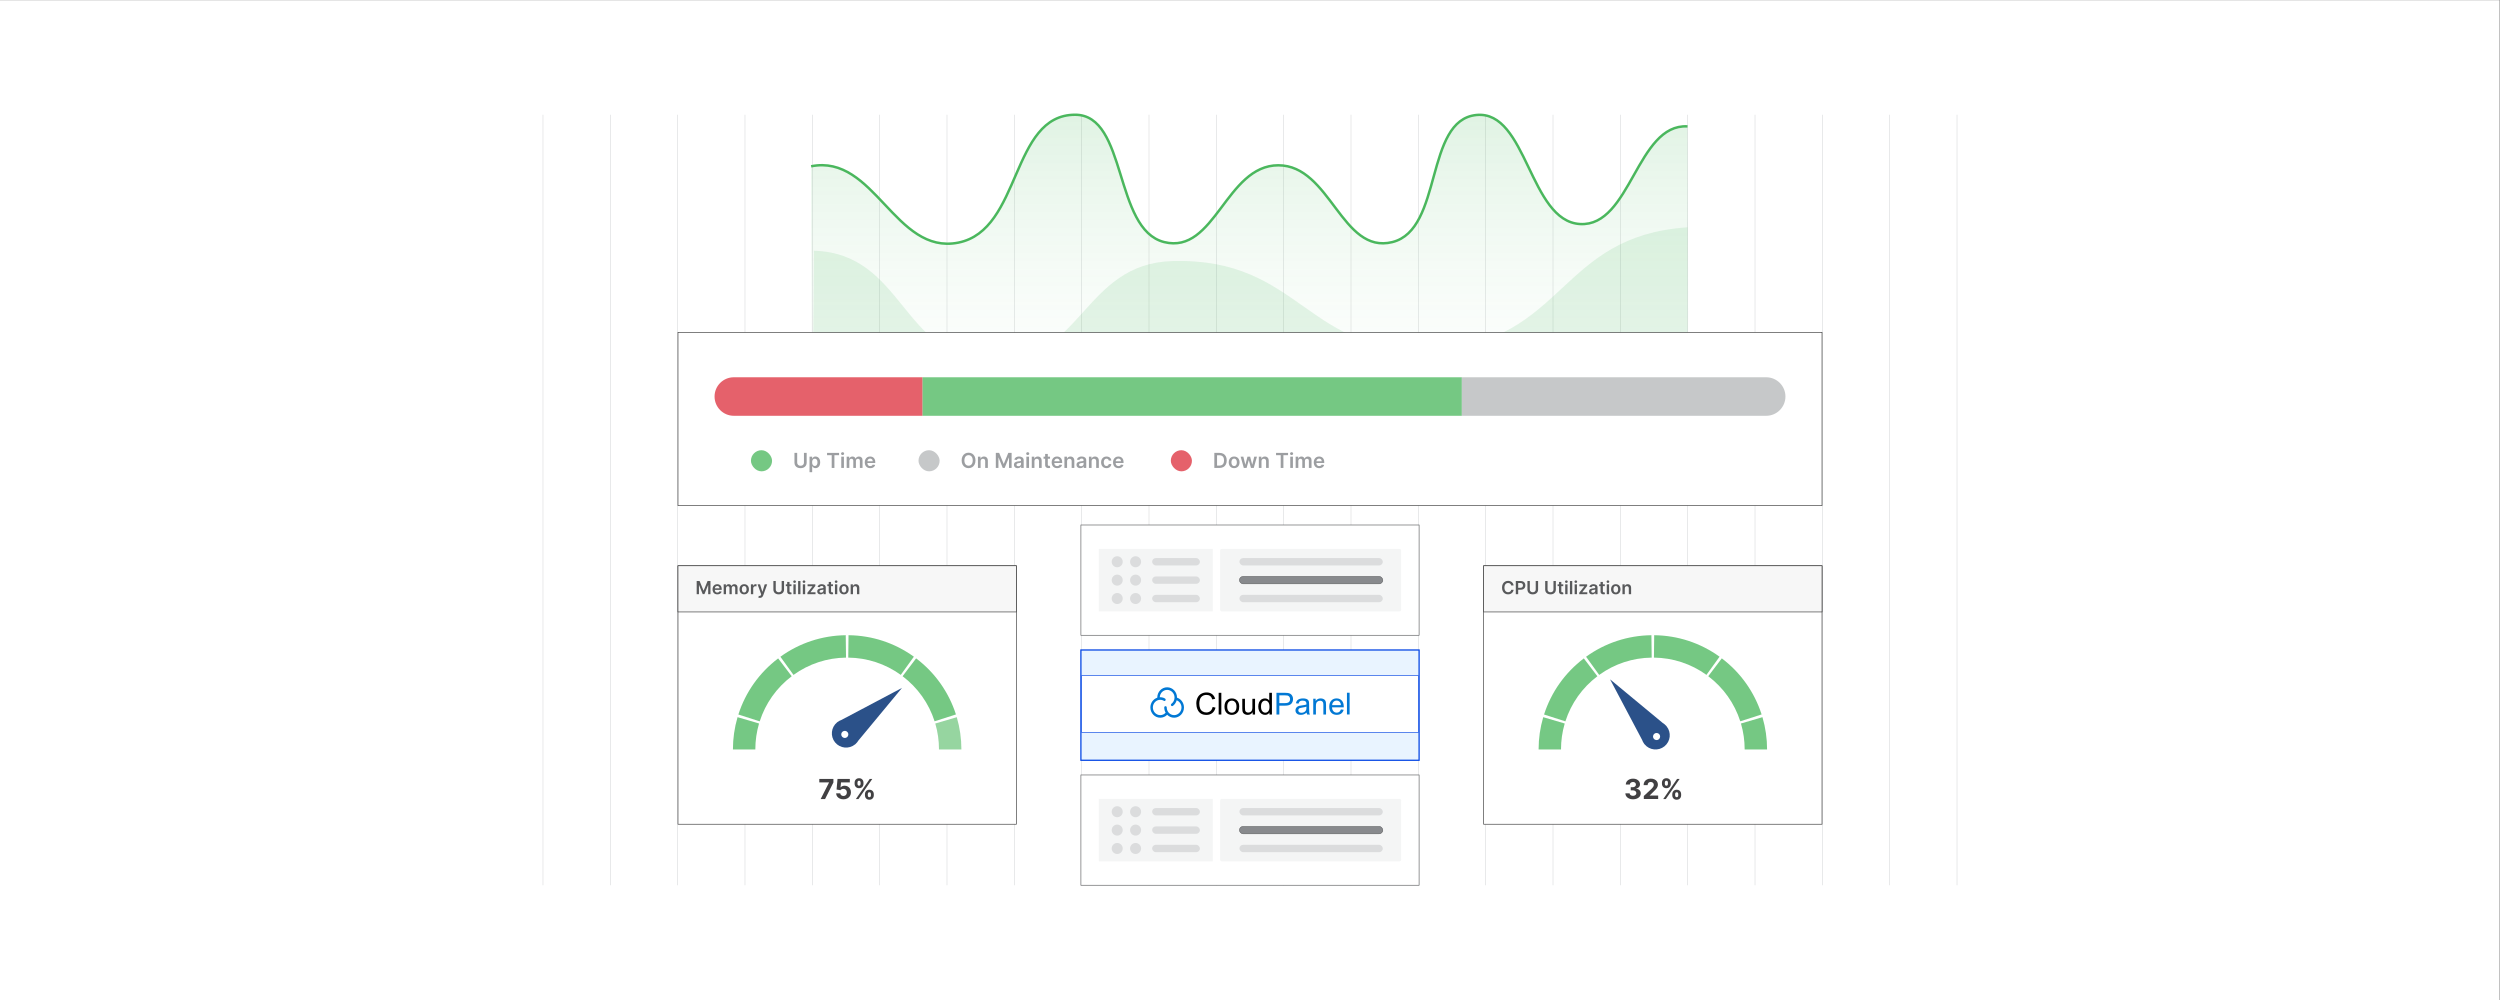 <?xml version="1.0" encoding="UTF-8"?><svg id="Layer_1" xmlns="http://www.w3.org/2000/svg" xmlns:xlink="http://www.w3.org/1999/xlink" viewBox="0 0 1000 400"><rect x="0" y="0" width="1000" height="400" fill="#808080" stroke="none"/><defs><clipPath id="clippath"><rect x="-.192" y=".084" width="1000" height="400" fill="none" stroke-width="0"/></clipPath><linearGradient id="linear-gradient" x1="500" y1="188.037" x2="500" y2="45.902" gradientUnits="userSpaceOnUse"><stop offset="0" stop-color="#fff" stop-opacity="0"/><stop offset="1" stop-color="#4ab75d"/></linearGradient></defs><g clip-path="url(#clippath)"><rect width="1000" height="400" fill="#fff" stroke-width="0"/><line x1="217.191" y1="45.902" x2="217.191" y2="354.098" fill="none" stroke="#dbdcdd" stroke-miterlimit="10" stroke-width=".25"/><line x1="244.126" y1="45.902" x2="244.126" y2="354.098" fill="none" stroke="#dbdcdd" stroke-miterlimit="10" stroke-width=".25"/><line x1="271.06" y1="45.902" x2="271.06" y2="354.098" fill="none" stroke="#dbdcdd" stroke-miterlimit="10" stroke-width=".25"/><line x1="297.994" y1="45.902" x2="297.994" y2="354.098" fill="none" stroke="#dbdcdd" stroke-miterlimit="10" stroke-width=".25"/><line x1="324.928" y1="45.902" x2="324.928" y2="354.098" fill="none" stroke="#dbdcdd" stroke-miterlimit="10" stroke-width=".25"/><line x1="351.862" y1="45.902" x2="351.862" y2="354.098" fill="none" stroke="#dbdcdd" stroke-miterlimit="10" stroke-width=".25"/><line x1="378.796" y1="45.902" x2="378.796" y2="354.098" fill="none" stroke="#dbdcdd" stroke-miterlimit="10" stroke-width=".25"/><line x1="405.731" y1="45.902" x2="405.731" y2="354.098" fill="none" stroke="#dbdcdd" stroke-miterlimit="10" stroke-width=".25"/><line x1="432.665" y1="45.902" x2="432.665" y2="354.098" fill="none" stroke="#dbdcdd" stroke-miterlimit="10" stroke-width=".25"/><line x1="459.599" y1="45.902" x2="459.599" y2="354.098" fill="none" stroke="#dbdcdd" stroke-miterlimit="10" stroke-width=".25"/><line x1="486.533" y1="45.902" x2="486.533" y2="354.098" fill="none" stroke="#dbdcdd" stroke-miterlimit="10" stroke-width=".25"/><line x1="513.467" y1="45.902" x2="513.467" y2="354.098" fill="none" stroke="#dbdcdd" stroke-miterlimit="10" stroke-width=".25"/><line x1="540.401" y1="45.902" x2="540.401" y2="354.098" fill="none" stroke="#dbdcdd" stroke-miterlimit="10" stroke-width=".25"/><line x1="567.335" y1="45.902" x2="567.335" y2="354.098" fill="none" stroke="#dbdcdd" stroke-miterlimit="10" stroke-width=".25"/><line x1="594.269" y1="45.902" x2="594.269" y2="354.098" fill="none" stroke="#dbdcdd" stroke-miterlimit="10" stroke-width=".25"/><line x1="621.204" y1="45.902" x2="621.204" y2="354.098" fill="none" stroke="#dbdcdd" stroke-miterlimit="10" stroke-width=".25"/><line x1="648.138" y1="45.902" x2="648.138" y2="354.098" fill="none" stroke="#dbdcdd" stroke-miterlimit="10" stroke-width=".25"/><line x1="675.072" y1="45.902" x2="675.072" y2="354.098" fill="none" stroke="#dbdcdd" stroke-miterlimit="10" stroke-width=".25"/><line x1="702.006" y1="45.902" x2="702.006" y2="354.098" fill="none" stroke="#dbdcdd" stroke-miterlimit="10" stroke-width=".25"/><line x1="728.94" y1="45.902" x2="728.94" y2="354.098" fill="none" stroke="#dbdcdd" stroke-miterlimit="10" stroke-width=".25"/><line x1="755.874" y1="45.902" x2="755.874" y2="354.098" fill="none" stroke="#dbdcdd" stroke-miterlimit="10" stroke-width=".25"/><line x1="782.808" y1="45.902" x2="782.808" y2="354.098" fill="none" stroke="#dbdcdd" stroke-miterlimit="10" stroke-width=".25"/><path d="M675.002,50.557c-20.314-1.155-22.667,40.218-42.981,39.062-20.314-1.155-21.177-45.566-41.43-43.623-20.837,2-13.331,45.787-33.645,50.842-20.314,5.055-24.698-30.717-45.631-30.717s-25.317,35.772-45.631,30.717c-20.314-5.055-14.691-50.936-35.624-50.936-25.89,0-21.347,46.096-46.739,51.151-25.392,5.055-33.483-35.588-58.875-30.533v121.517h351.106l-.551-137.48Z" fill="url(#linear-gradient)" opacity=".17" stroke-width="0"/><path d="M324.447,66.519c25.392-5.055,33.483,35.588,58.875,30.533,25.392-5.055,20.849-51.151,46.739-51.151,20.933,0,15.31,45.882,35.624,50.936,20.314,5.055,24.698-30.717,45.631-30.717s25.317,35.772,45.631,30.717c20.314-5.055,12.807-48.842,33.645-50.842,20.253-1.944,21.117,42.467,41.43,43.623,20.314,1.155,22.667-40.218,42.981-39.062" fill="none" stroke="#4ab75d" stroke-miterlimit="10"/><path d="M325.557,100.299c36.18,1.029,34.981,43.187,71.161,44.216s36.213-39.133,72.395-40.102c51.777-1.386,53.626,38.742,105.312,35.362,51.685-3.381,48.933-45.466,100.618-48.847v89.397h-350.085l.6-80.026Z" fill="#4ab75d" opacity=".14" stroke-width="0"/><rect x="271.192" y="226.309" width="135.347" height="103.382" fill="#fff" stroke="#333" stroke-miterlimit="10" stroke-width=".25"/><g opacity=".76"><path d="M302.135,299.774h-8.964c0-4.389.622-8.729,1.848-12.901l8.6,2.527c-.985,3.351-1.484,6.841-1.484,10.374Z" fill="#4ab75d" stroke-width="0"/></g><path d="M373.841,288.521c-2.316-7.202-6.744-13.439-12.808-18.036l5.415-7.143c7.537,5.715,13.045,13.472,15.926,22.435l-8.533,2.744Z" fill="#4ab75d" opacity=".76" stroke-width="0"/><path d="M303.883,288.542l-8.535-2.739c2.876-8.965,8.379-16.727,15.914-22.446l5.419,7.14c-6.061,4.601-10.486,10.84-12.798,18.044Z" fill="#4ab75d" opacity=".76" stroke-width="0"/><path d="M317.403,269.964l-5.244-7.27c7.647-5.516,16.683-8.493,26.134-8.609l.111,8.963c-7.596.093-14.858,2.485-21,6.916Z" fill="#4ab75d" opacity=".76" stroke-width="0"/><path d="M360.309,269.95c-6.145-4.428-13.409-6.815-21.005-6.904l.105-8.963c9.451.11,18.489,3.082,26.14,8.594l-5.24,7.273Z" fill="#4ab75d" opacity=".76" stroke-width="0"/><g opacity=".76"><path d="M384.559,299.774h-8.964c0-3.532-.499-7.022-1.484-10.374l8.6-2.527c1.226,4.173,1.848,8.514,1.848,12.901Z" fill="#4ab75d" opacity=".76" stroke-width="0"/></g><path d="M334.928,288.873c-.03.022-.059.042-.088.066-2.436,1.982-2.804,5.563-.822,8.001,1.982,2.436,5.563,2.804,8.0.823.029-.024.055-.047.084-.071l.014.017.087-.105c.451-.398.825-.855,1.118-1.35l17.48-21.1-24.218,12.817c-.544.186-1.067.461-1.55.82l-.12.064.015.019ZM339.025,292.867c.497.611.404,1.508-.206,2.005s-1.508.405-2.005-.206-.405-1.508.206-2.005,1.508-.404,2.005.206Z" fill="#2b5189" stroke-width="0"/><path d="M328.269,319.617l3.339-6.607v-.056h-3.89v-1.392h5.652v1.412l-3.343,6.643h-1.758Z" fill="#414042" stroke-width="0"/><path d="M337.37,319.727c-.556,0-1.051-.102-1.484-.307-.434-.205-.778-.486-1.033-.846s-.387-.771-.397-1.235h1.652c.018.312.149.565.393.759.244.194.534.291.869.291.268,0,.504-.06.71-.179.206-.119.367-.285.484-.499s.175-.46.175-.737c0-.283-.06-.533-.179-.748-.12-.215-.284-.383-.494-.503-.21-.121-.45-.183-.72-.185-.236,0-.465.049-.686.146-.222.097-.394.229-.517.397l-1.514-.272.381-4.247h4.924v1.392h-3.52l-.208,2.019h.047c.142-.199.355-.365.641-.496.286-.131.606-.196.96-.196.485,0,.917.113,1.298.342s.681.541.901.939c.22.397.329.854.326,1.37.003.543-.123,1.024-.376,1.445s-.606.752-1.058.991c-.452.24-.977.36-1.575.36Z" fill="#414042" stroke-width="0"/><path d="M341.842,313.497v-.425c0-.325.069-.623.208-.894.139-.272.34-.488.604-.651.264-.162.583-.243.958-.243.388,0,.713.081.975.243.262.163.461.38.598.651.136.272.205.569.205.894v.425c0,.325-.069.623-.206.893-.138.271-.338.486-.602.647-.263.161-.586.242-.969.242s-.706-.082-.97-.246-.463-.38-.598-.649c-.135-.269-.203-.565-.203-.887ZM342.361,319.617l5.538-8.055h1.03l-5.538,8.055h-1.031ZM342.994,313.072v.425c0,.191.045.368.136.531.09.162.251.244.482.244.241,0,.406-.082.494-.244.087-.163.131-.34.131-.531v-.425c0-.191-.042-.369-.126-.534-.084-.166-.251-.248-.499-.248-.233,0-.395.084-.484.252-.089.167-.134.345-.134.53ZM345.976,318.106v-.425c0-.322.069-.619.206-.891s.338-.488.602-.652.585-.246.966-.246c.385,0,.71.081.973.244.264.162.463.379.598.65.135.272.202.57.202.894v.425c0,.323-.068.62-.204.892-.137.272-.337.488-.602.652s-.587.246-.967.246c-.386,0-.71-.082-.972-.246s-.461-.381-.598-.652c-.137-.272-.205-.568-.205-.892ZM347.12,317.681v.425c0,.186.045.362.136.527.09.165.255.248.494.248.238,0,.401-.081.489-.244.088-.162.132-.34.132-.531v-.425c0-.19-.042-.369-.126-.534-.084-.165-.249-.248-.496-.248-.236,0-.4.083-.492.248s-.138.344-.138.534Z" fill="#414042" stroke-width="0"/><rect x="271.192" y="226.309" width="135.347" height="18.469" fill="#f7f7f7" stroke="#333" stroke-miterlimit="10" stroke-width=".25"/><path d="M278.673,232.413h1.166l1.561,3.811h.062l1.561-3.811h1.166v5.259h-.914v-3.613h-.049l-1.454,3.598h-.683l-1.454-3.606h-.048v3.621h-.915v-5.259Z" fill="#58595b" stroke-width="0"/><path d="M286.932,237.749c-.396,0-.736-.083-1.023-.248-.287-.165-.507-.399-.662-.703-.154-.305-.231-.662-.231-1.075,0-.405.078-.762.232-1.069s.372-.547.651-.719c.279-.172.607-.259.983-.259.243,0,.473.039.69.117.217.078.409.198.576.361.167.162.298.369.394.62.096.25.144.549.144.894v.285h-3.233v-.627h2.342c-.002-.178-.04-.337-.115-.477-.076-.139-.18-.249-.315-.329-.134-.081-.29-.121-.468-.121-.19,0-.357.046-.501.138-.144.091-.255.211-.335.359-.08.147-.12.31-.122.486v.547c0,.23.042.426.126.59.084.163.201.288.352.375.151.086.327.129.529.129.135,0,.257-.019.367-.058.109-.038.205-.096.285-.171.081-.075.142-.168.183-.279l.868.098c-.055.23-.159.429-.312.6-.153.17-.349.302-.586.396-.238.093-.51.14-.817.14Z" fill="#58595b" stroke-width="0"/><path d="M289.471,237.672v-3.944h.889v.67h.046c.083-.226.219-.402.409-.53.19-.127.416-.191.68-.191.267,0,.493.065.677.194s.314.305.389.527h.041c.087-.219.235-.394.443-.524s.455-.197.741-.197c.363,0,.659.115.889.345s.344.564.344,1.004v2.647h-.932v-2.504c0-.244-.065-.424-.195-.538-.13-.113-.29-.171-.477-.171-.225,0-.399.07-.525.21-.126.14-.189.32-.189.543v2.46h-.912v-2.542c0-.204-.061-.366-.184-.488-.123-.121-.282-.183-.479-.183-.133,0-.255.034-.365.102-.109.068-.197.163-.262.285-.065.123-.098.265-.098.428v2.398h-.93Z" fill="#58595b" stroke-width="0"/><path d="M297.683,237.749c-.385,0-.719-.085-1.002-.254-.283-.17-.501-.407-.656-.712s-.232-.66-.232-1.068c0-.407.078-.764.232-1.07s.373-.545.656-.714c.282-.17.616-.255,1.002-.255s.719.085,1.002.255c.282.169.501.407.656.714.155.307.232.663.232,1.07,0,.408-.077.764-.232,1.068-.155.305-.373.542-.656.712-.283.169-.616.254-1.002.254ZM297.688,237.004c.209,0,.384-.058.524-.173.141-.115.245-.272.315-.466.069-.195.104-.413.104-.652,0-.242-.035-.46-.104-.656s-.174-.352-.315-.469c-.14-.116-.315-.175-.524-.175-.214,0-.392.059-.533.175s-.247.273-.316.469-.104.414-.104.656c0,.239.035.457.104.652.069.194.175.351.316.466s.319.173.533.173Z" fill="#58595b" stroke-width="0"/><path d="M300.359,237.672v-3.944h.901v.657h.041c.072-.228.196-.403.371-.527.176-.124.377-.186.602-.186.052,0,.109.002.173.007.065.004.118.011.161.019v.856c-.04-.014-.102-.026-.186-.037-.085-.011-.167-.017-.245-.017-.17,0-.322.036-.456.109-.134.072-.24.173-.317.302-.077.128-.116.276-.116.444v2.318h-.93Z" fill="#58595b" stroke-width="0"/><path d="M303.928,239.151c-.127,0-.243-.01-.35-.03-.107-.019-.192-.042-.256-.067l.216-.725c.135.039.256.059.362.057.106-.002.2-.034.281-.099.082-.065.15-.171.207-.32l.08-.213-1.43-4.026h.986l.909,2.978h.041l.912-2.978h.989l-1.58,4.422c-.073.209-.171.389-.292.538s-.27.265-.446.344c-.175.08-.385.12-.628.12Z" fill="#58595b" stroke-width="0"/><path d="M312.667,232.413h.953v3.436c0,.377-.089.708-.266.994-.177.285-.426.509-.746.669-.32.16-.694.24-1.122.24-.43,0-.805-.08-1.125-.24s-.568-.384-.745-.669c-.176-.286-.265-.617-.265-.994v-3.436h.953v3.356c0,.219.048.414.145.585.097.171.233.306.409.402s.385.144.627.144c.241,0,.451-.048.627-.144.177-.097.314-.231.41-.402.096-.171.144-.366.144-.585v-3.356Z" fill="#58595b" stroke-width="0"/><path d="M316.585,233.727v.719h-2.268v-.719h2.268ZM314.878,232.782h.929v3.703c0,.125.019.221.058.286.039.066.089.111.153.135.063.024.133.036.21.036.058,0,.112-.004.161-.013.048-.009.086-.017.111-.023l.157.728c-.05.017-.12.035-.212.056-.091.021-.203.033-.335.036-.233.007-.442-.028-.629-.106-.186-.078-.334-.199-.443-.363-.108-.164-.162-.37-.16-.616v-3.857Z" fill="#58595b" stroke-width="0"/><path d="M317.83,233.168c-.147,0-.274-.05-.38-.147-.106-.099-.159-.218-.159-.356,0-.14.053-.26.159-.357.106-.099.233-.148.38-.148.149,0,.276.05.381.148.105.098.158.218.158.357,0,.139-.053.258-.158.356-.105.098-.232.147-.381.147ZM317.363,237.672v-3.944h.93v3.944h-.93Z" fill="#58595b" stroke-width="0"/><path d="M320.178,232.413v5.259h-.93v-5.259h.93Z" fill="#58595b" stroke-width="0"/><path d="M321.6,233.168c-.147,0-.274-.05-.38-.147-.106-.099-.159-.218-.159-.356,0-.14.053-.26.159-.357.106-.099.233-.148.38-.148.149,0,.276.05.381.148.105.098.158.218.158.357,0,.139-.053.258-.158.356-.105.098-.232.147-.381.147ZM321.133,237.672v-3.944h.93v3.944h-.93Z" fill="#58595b" stroke-width="0"/><path d="M322.966,237.672v-.591l2.034-2.55v-.033h-1.967v-.77h3.104v.635l-1.936,2.506v.033h2.003v.77h-3.238Z" fill="#58595b" stroke-width="0"/><path d="M328.215,237.751c-.25,0-.475-.046-.674-.136-.199-.09-.357-.223-.472-.398-.116-.177-.173-.395-.173-.652,0-.223.041-.407.123-.553s.194-.262.336-.349c.142-.088.303-.154.481-.199.179-.046.364-.078.556-.099.231-.024.418-.046.562-.065.144-.021.249-.051.315-.093.065-.042.099-.107.099-.196v-.016c0-.193-.058-.343-.172-.449-.115-.106-.28-.159-.496-.159-.228,0-.408.05-.54.148-.133.1-.222.217-.269.352l-.868-.124c.069-.239.182-.44.339-.602.157-.162.35-.283.578-.365.228-.081.479-.122.755-.122.19,0,.379.022.567.067.189.044.36.117.516.22.156.102.281.24.377.414.095.175.143.394.143.655v2.64h-.894v-.542h-.031c-.057.109-.136.212-.238.307-.102.096-.23.172-.383.229-.153.058-.333.087-.538.087ZM328.457,237.068c.186,0,.348-.037.485-.111.137-.075.243-.174.317-.297.075-.123.112-.258.112-.403v-.465c-.029.024-.078.047-.147.067s-.147.038-.232.054-.17.029-.254.041-.157.022-.218.03c-.139.019-.263.05-.372.093-.11.043-.196.102-.259.179-.064.076-.095.174-.095.294,0,.171.062.301.188.388s.284.131.477.131Z" fill="#58595b" stroke-width="0"/><path d="M333.204,233.727v.719h-2.268v-.719h2.268ZM331.497,232.782h.929v3.703c0,.125.019.221.058.286.039.066.089.111.153.135.063.024.133.036.21.036.058,0,.112-.004.161-.013.048-.009.086-.017.111-.023l.157.728c-.05.017-.12.035-.212.056-.091.021-.203.033-.335.036-.233.007-.442-.028-.629-.106-.186-.078-.334-.199-.443-.363-.108-.164-.162-.37-.16-.616v-3.857Z" fill="#58595b" stroke-width="0"/><path d="M334.45,233.168c-.147,0-.274-.05-.38-.147-.106-.099-.159-.218-.159-.356,0-.14.053-.26.159-.357.106-.099.233-.148.38-.148.149,0,.276.05.381.148.105.098.158.218.158.357,0,.139-.053.258-.158.356-.105.098-.232.147-.381.147ZM333.982,237.672v-3.944h.93v3.944h-.93Z" fill="#58595b" stroke-width="0"/><path d="M337.588,237.749c-.385,0-.719-.085-1.002-.254-.283-.17-.501-.407-.656-.712s-.232-.66-.232-1.068c0-.407.078-.764.232-1.07s.373-.545.656-.714c.282-.17.616-.255,1.002-.255s.719.085,1.002.255c.282.169.501.407.656.714.155.307.232.663.232,1.07,0,.408-.077.764-.232,1.068-.155.305-.373.542-.656.712-.283.169-.616.254-1.002.254ZM337.593,237.004c.209,0,.384-.058.524-.173.141-.115.245-.272.315-.466.069-.195.104-.413.104-.652,0-.242-.035-.46-.104-.656s-.174-.352-.315-.469c-.14-.116-.315-.175-.524-.175-.214,0-.392.059-.533.175s-.247.273-.316.469-.104.414-.104.656c0,.239.035.457.104.652.069.194.175.351.316.466s.319.173.533.173Z" fill="#58595b" stroke-width="0"/><path d="M341.193,235.36v2.312h-.93v-3.944h.889v.67h.046c.091-.221.236-.396.435-.526.199-.13.446-.195.741-.195.273,0,.51.059.713.175.203.116.36.285.472.506.112.221.168.489.166.804v2.512h-.929v-2.367c0-.264-.068-.471-.204-.619-.136-.149-.324-.224-.564-.224-.163,0-.307.035-.433.106s-.224.174-.295.307c-.071.134-.106.296-.106.485Z" fill="#58595b" stroke-width="0"/><rect x="593.461" y="226.309" width="135.347" height="103.382" fill="#fff" stroke="#333" stroke-miterlimit="10" stroke-width=".25"/><g opacity=".76"><path d="M624.405,299.774h-8.964c0-4.389.622-8.729,1.848-12.901l8.6,2.527c-.985,3.351-1.484,6.841-1.484,10.374Z" fill="#4ab75d" stroke-width="0"/></g><path d="M696.111,288.521c-2.316-7.202-6.744-13.439-12.808-18.036l5.415-7.143c7.537,5.715,13.045,13.472,15.926,22.435l-8.533,2.744Z" fill="#4ab75d" opacity=".76" stroke-width="0"/><path d="M626.153,288.542l-8.535-2.739c2.876-8.965,8.379-16.727,15.914-22.446l5.419,7.14c-6.061,4.601-10.486,10.84-12.798,18.044Z" fill="#4ab75d" opacity=".76" stroke-width="0"/><path d="M639.672,269.964l-5.244-7.27c7.647-5.516,16.683-8.493,26.134-8.609l.111,8.963c-7.596.093-14.858,2.485-21,6.916Z" fill="#4ab75d" opacity=".76" stroke-width="0"/><path d="M682.579,269.95c-6.145-4.428-13.409-6.815-21.005-6.904l.105-8.963c9.451.11,18.489,3.082,26.14,8.594l-5.24,7.273Z" fill="#4ab75d" opacity=".76" stroke-width="0"/><path d="M706.829,299.774h-8.964c0-3.532-.499-7.022-1.484-10.374l8.6-2.527c1.226,4.173,1.848,8.514,1.848,12.901Z" fill="#4ab75d" opacity=".76" stroke-width="0"/><path d="M657.738,297.604c.022.03.042.059.066.088,1.982,2.436,5.563,2.804,8.001.822,2.436-1.982,2.804-5.563.823-8-.024-.029-.047-.055-.071-.084l.017-.014-.105-.087c-.398-.451-.855-.825-1.35-1.118l-21.1-17.48,12.817,24.218c.186.544.461,1.067.82,1.55l.064.12.019-.015ZM661.732,293.507c.611-.497,1.508-.404,2.005.206s.405,1.508-.206,2.005-1.508.405-2.005-.206-.404-1.508.206-2.005Z" fill="#2b5189" stroke-width="0"/><path d="M653.197,319.727c-.587,0-1.109-.102-1.567-.305-.457-.203-.817-.484-1.081-.842-.264-.358-.399-.771-.407-1.241h1.715c.011.196.075.369.194.518.12.147.279.263.478.344s.423.122.672.122c.26,0,.489-.046.689-.138s.355-.219.468-.382c.113-.162.17-.35.17-.562,0-.215-.06-.405-.18-.572-.119-.166-.289-.297-.511-.391-.222-.095-.484-.142-.789-.142h-.751v-1.251h.751c.257,0,.484-.045.683-.134s.352-.213.462-.372c.11-.158.165-.344.165-.557,0-.201-.048-.379-.144-.532s-.229-.273-.4-.36c-.172-.086-.372-.13-.601-.13-.231,0-.441.042-.633.124-.191.083-.345.2-.46.352-.115.151-.177.33-.185.534h-1.633c.008-.464.141-.873.398-1.227.257-.354.604-.632,1.04-.832s.931-.301,1.481-.301c.556,0,1.042.101,1.459.303s.741.474.974.816c.231.342.347.726.344,1.15.003.451-.137.827-.419,1.129-.282.301-.648.492-1.1.574v.062c.593.076,1.045.281,1.355.615.31.335.465.752.462,1.253.003.459-.129.867-.396,1.224-.266.356-.633.637-1.099.842-.467.204-1.002.307-1.605.307Z" fill="#414042" stroke-width="0"/><path d="M657.524,319.617v-1.228l2.867-2.654c.243-.236.448-.448.615-.638.166-.189.293-.374.38-.556.086-.183.129-.38.129-.593,0-.235-.054-.44-.161-.611s-.254-.304-.44-.398c-.185-.093-.398-.14-.633-.14-.247,0-.462.05-.645.149s-.325.243-.425.429c-.1.186-.149.408-.149.665h-1.616c0-.527.119-.984.358-1.373.238-.388.572-.688,1.003-.9.43-.212.925-.318,1.486-.318.577,0,1.079.102,1.508.305s.763.484,1.001.844c.239.359.358.77.358,1.235,0,.304-.06.604-.179.9-.119.296-.331.625-.636.985-.304.36-.732.792-1.286,1.296l-1.176,1.152v.055h3.383v1.393h-5.742Z" fill="#414042" stroke-width="0"/><path d="M664.776,313.497v-.425c0-.325.07-.623.209-.894s.34-.488.604-.651c.264-.162.583-.243.958-.243.388,0,.713.081.976.243.262.163.461.38.598.651.136.272.204.569.204.894v.425c0,.325-.068.623-.206.893-.138.271-.339.486-.602.647-.264.161-.587.242-.97.242s-.706-.082-.97-.246-.463-.38-.598-.649c-.135-.269-.203-.565-.203-.887ZM665.296,319.617l5.538-8.055h1.03l-5.538,8.055h-1.03ZM665.93,313.072v.425c0,.191.045.368.135.531.091.162.252.244.482.244.241,0,.405-.082.493-.244.088-.163.132-.34.132-.531v-.425c0-.191-.042-.369-.126-.534-.084-.166-.25-.248-.499-.248-.233,0-.395.084-.484.252-.089.167-.133.345-.133.53ZM668.91,318.106v-.425c0-.322.069-.619.207-.891s.338-.488.602-.652.585-.246.966-.246c.385,0,.71.081.974.244.263.162.462.379.598.65.135.272.202.57.202.894v.425c0,.323-.068.62-.204.892-.137.272-.337.488-.602.652-.266.164-.588.246-.968.246-.386,0-.71-.082-.972-.246-.263-.164-.462-.381-.598-.652-.137-.272-.205-.568-.205-.892ZM670.055,317.681v.425c0,.186.046.362.136.527.091.165.255.248.494.248.238,0,.401-.081.489-.244.088-.162.132-.34.132-.531v-.425c0-.19-.042-.369-.126-.534s-.249-.248-.495-.248c-.236,0-.4.083-.492.248s-.138.344-.138.534Z" fill="#414042" stroke-width="0"/><rect x="593.461" y="226.309" width="135.347" height="18.469" fill="#f7f7f7" stroke="#333" stroke-miterlimit="10" stroke-width=".25"/><path d="M605.445,234.187h-.961c-.027-.158-.078-.298-.151-.42-.073-.123-.165-.227-.274-.312-.109-.085-.234-.15-.374-.193-.14-.044-.29-.065-.45-.065-.286,0-.539.071-.761.214-.221.144-.394.352-.519.627s-.188.609-.188,1.005c0,.402.064.741.19,1.016.125.275.298.482.519.622.22.14.472.209.756.209.157,0,.306-.021.443-.062s.262-.104.372-.186.204-.184.28-.303c.076-.12.128-.257.157-.411l.961.005c-.036.25-.113.484-.232.704-.119.219-.274.412-.467.579-.191.167-.415.297-.672.39-.257.094-.542.141-.856.141-.462,0-.875-.107-1.238-.321-.362-.214-.648-.523-.857-.927-.209-.404-.314-.889-.314-1.454,0-.566.105-1.051.316-1.454.21-.403.497-.712.86-.926.362-.214.773-.321,1.232-.321.293,0,.565.041.816.123s.476.203.673.361.359.352.486.58c.128.229.211.489.251.782Z" fill="#58595b" stroke-width="0"/><path d="M606.32,237.672v-5.259h1.973c.403,0,.743.075,1.018.226.275.15.483.357.624.62.142.263.212.561.212.895,0,.337-.071.637-.213.898-.143.262-.352.468-.629.617-.277.15-.619.225-1.025.225h-1.307v-.783h1.179c.236,0,.43-.041.58-.123.151-.082.263-.195.335-.339.073-.144.109-.309.109-.495,0-.188-.036-.352-.109-.493-.072-.143-.185-.253-.336-.333-.151-.079-.347-.119-.584-.119h-.873v4.463h-.953Z" fill="#58595b" stroke-width="0"/><path d="M614.289,232.413h.952v3.436c0,.377-.088.708-.266.994-.177.285-.426.509-.746.669-.319.16-.693.24-1.122.24-.43,0-.805-.08-1.124-.24-.32-.16-.568-.384-.745-.669-.177-.286-.265-.617-.265-.994v-3.436h.953v3.356c0,.219.048.414.144.585s.233.306.41.402c.176.097.385.144.626.144s.451-.048.628-.144c.178-.097.314-.231.41-.402.096-.171.144-.366.144-.585v-3.356Z" fill="#58595b" stroke-width="0"/><path d="M621.389,232.413h.952v3.436c0,.377-.088.708-.266.994-.177.285-.426.509-.746.669-.319.16-.693.24-1.122.24-.43,0-.805-.08-1.124-.24-.32-.16-.568-.384-.745-.669-.177-.286-.265-.617-.265-.994v-3.436h.953v3.356c0,.219.048.414.144.585s.233.306.41.402c.176.097.385.144.626.144s.451-.048.628-.144c.178-.097.314-.231.41-.402.096-.171.144-.366.144-.585v-3.356Z" fill="#58595b" stroke-width="0"/><path d="M625.308,233.727v.719h-2.268v-.719h2.268ZM623.6,232.782h.93v3.703c0,.125.019.221.058.286.039.066.09.111.153.135.064.024.134.036.21.036.059,0,.112-.004.161-.013s.086-.017.111-.023l.157.728c-.05.017-.121.035-.212.056-.092.021-.204.033-.336.036-.232.007-.442-.028-.629-.106s-.334-.199-.442-.363c-.109-.164-.162-.37-.161-.616v-3.857Z" fill="#58595b" stroke-width="0"/><path d="M626.553,233.168c-.147,0-.274-.05-.381-.147-.105-.099-.159-.218-.159-.356,0-.14.054-.26.159-.357.106-.099.233-.148.381-.148.148,0,.275.05.381.148.105.098.158.218.158.357,0,.139-.053.258-.158.356-.105.098-.232.147-.381.147ZM626.085,237.672v-3.944h.93v3.944h-.93Z" fill="#58595b" stroke-width="0"/><path d="M628.899,232.413v5.259h-.93v-5.259h.93Z" fill="#58595b" stroke-width="0"/><path d="M630.323,233.168c-.147,0-.274-.05-.381-.147-.105-.099-.159-.218-.159-.356,0-.14.054-.26.159-.357.106-.099.233-.148.381-.148.148,0,.275.05.381.148.105.098.158.218.158.357,0,.139-.053.258-.158.356-.105.098-.232.147-.381.147ZM629.855,237.672v-3.944h.93v3.944h-.93Z" fill="#58595b" stroke-width="0"/><path d="M631.689,237.672v-.591l2.033-2.55v-.033h-1.967v-.77h3.104v.635l-1.937,2.506v.033h2.003v.77h-3.237Z" fill="#58595b" stroke-width="0"/><path d="M636.936,237.751c-.25,0-.475-.046-.674-.136s-.356-.223-.473-.398c-.115-.177-.173-.395-.173-.652,0-.223.041-.407.123-.553s.194-.262.336-.349c.143-.088.303-.154.481-.199.18-.046.364-.078.557-.099.231-.024.418-.046.562-.065.144-.021.248-.051.315-.093.065-.042.099-.107.099-.196v-.016c0-.193-.058-.343-.172-.449-.115-.106-.28-.159-.496-.159-.228,0-.407.05-.54.148-.133.1-.223.217-.269.352l-.868-.124c.068-.239.182-.44.339-.602.158-.162.351-.283.578-.365.228-.081.479-.122.755-.122.19,0,.379.022.567.067.189.044.36.117.517.22.155.102.281.24.376.414.095.175.143.394.143.655v2.64h-.894v-.542h-.031c-.057.109-.136.212-.237.307-.102.096-.23.172-.383.229-.153.058-.332.087-.538.087ZM637.179,237.068c.186,0,.348-.037.484-.111.138-.075.243-.174.317-.297.075-.123.112-.258.112-.403v-.465c-.029.024-.079.047-.148.067s-.146.038-.232.054c-.085.016-.17.029-.254.041s-.156.022-.218.03c-.139.019-.263.05-.373.093-.109.043-.195.102-.259.179s-.096.174-.096.294c0,.171.062.301.188.388s.284.131.478.131Z" fill="#58595b" stroke-width="0"/><path d="M641.927,233.727v.719h-2.268v-.719h2.268ZM640.219,232.782h.93v3.703c0,.125.019.221.058.286.039.066.09.111.153.135.064.024.134.036.21.036.059,0,.112-.004.161-.013s.086-.017.111-.023l.157.728c-.05.017-.121.035-.212.056-.092.021-.204.033-.336.036-.232.007-.442-.028-.629-.106s-.334-.199-.442-.363c-.109-.164-.162-.37-.161-.616v-3.857Z" fill="#58595b" stroke-width="0"/><path d="M643.172,233.168c-.147,0-.274-.05-.381-.147-.105-.099-.159-.218-.159-.356,0-.14.054-.26.159-.357.106-.099.233-.148.381-.148.148,0,.275.05.381.148.105.098.158.218.158.357,0,.139-.053.258-.158.356-.105.098-.232.147-.381.147ZM642.704,237.672v-3.944h.93v3.944h-.93Z" fill="#58595b" stroke-width="0"/><path d="M646.311,237.749c-.386,0-.719-.085-1.002-.254-.282-.17-.501-.407-.655-.712-.155-.305-.232-.66-.232-1.068,0-.407.077-.764.232-1.07.154-.307.373-.545.655-.714.283-.17.616-.255,1.002-.255.385,0,.719.085,1.001.255.283.169.502.407.656.714.155.307.232.663.232,1.07,0,.408-.077.764-.232,1.068-.154.305-.373.542-.656.712-.282.169-.616.254-1.001.254ZM646.315,237.004c.209,0,.384-.058.524-.173.14-.115.245-.272.315-.466.069-.195.103-.413.103-.652,0-.242-.034-.46-.103-.656s-.175-.352-.315-.469c-.141-.116-.315-.175-.524-.175-.214,0-.392.059-.532.175-.142.116-.247.273-.316.469s-.103.414-.103.656c0,.239.034.457.103.652.069.194.175.351.316.466.141.115.318.173.532.173Z" fill="#58595b" stroke-width="0"/><path d="M649.915,235.36v2.312h-.93v-3.944h.889v.67h.046c.091-.221.236-.396.435-.526.199-.13.446-.195.741-.195.272,0,.51.059.712.175.203.116.36.285.473.506s.167.489.166.804v2.512h-.93v-2.367c0-.264-.068-.471-.204-.619-.137-.149-.324-.224-.564-.224-.163,0-.308.035-.433.106-.126.071-.225.174-.296.307-.071.134-.106.296-.106.485Z" fill="#58595b" stroke-width="0"/><rect x="271.192" y="132.935" width="457.617" height="69.296" fill="#fff" stroke="#333" stroke-miterlimit="10" stroke-width=".25"/><path d="M293.528,150.908h75.501v15.408h-75.501c-4.252,0-7.704-3.452-7.704-7.704h0c0-4.252,3.452-7.704,7.704-7.704Z" fill="#e5616b" stroke-width="0"/><rect x="369.029" y="150.908" width="215.717" height="15.408" fill="#4ab75d" opacity=".76" stroke-width="0"/><path d="M584.746,150.908h121.726c4.252,0,7.704,3.452,7.704,7.704h0c0,4.252-3.452,7.704-7.704,7.704h-121.726v-15.408h0Z" fill="#c6c8c9" stroke-width="0"/><rect x="300.376" y="180.083" width="8.449" height="8.449" rx="4.225" ry="4.225" fill="#4ab75d" opacity=".76" stroke-width="0"/><path d="M321.579,181.158h1.091v3.936c0,.431-.101.81-.304,1.138-.203.328-.488.583-.855.767s-.795.274-1.285.274c-.492,0-.921-.091-1.288-.274s-.651-.439-.853-.767c-.202-.327-.303-.707-.303-1.138v-3.936h1.091v3.844c0,.251.056.475.167.671.11.196.267.35.469.46.202.111.441.167.718.167s.516-.056.719-.167c.203-.11.359-.264.469-.46.11-.196.165-.42.165-.671v-3.844Z" fill="#9c9ea1" stroke-width="0"/><path d="M323.81,188.876v-6.212h1.047v.747h.061c.055-.109.132-.227.232-.352.1-.124.235-.231.406-.32.171-.089.388-.134.653-.134.349,0,.665.089.946.266.281.178.505.44.67.786.166.346.248.769.248,1.272,0,.496-.082.918-.244,1.265s-.384.612-.665.794c-.28.183-.598.273-.953.273-.259,0-.473-.043-.644-.129-.17-.087-.307-.19-.41-.314-.103-.122-.183-.238-.24-.349h-.044v2.406h-1.065ZM324.855,184.922c0,.292.042.548.125.768.083.22.204.391.361.514.158.122.35.184.575.184.235,0,.432-.064.591-.19.159-.127.279-.301.36-.52.081-.221.122-.473.122-.755,0-.28-.041-.529-.121-.747-.081-.218-.2-.388-.359-.512-.159-.123-.357-.185-.594-.185-.228,0-.42.06-.58.18-.159.12-.279.287-.36.503-.082.216-.122.47-.122.762Z" fill="#9c9ea1" stroke-width="0"/><path d="M330.822,182.073v-.915h4.806v.915h-1.862v5.108h-1.083v-5.108h-1.861Z" fill="#9c9ea1" stroke-width="0"/><path d="M337.039,182.023c-.169,0-.314-.057-.435-.17-.122-.112-.182-.248-.182-.407,0-.16.06-.297.182-.41.122-.112.267-.169.435-.169.17,0,.316.057.436.169.121.113.181.25.181.41,0,.159-.06.295-.181.407-.121.113-.266.17-.436.17ZM336.504,187.181v-4.518h1.065v4.518h-1.065Z" fill="#9c9ea1" stroke-width="0"/><path d="M338.663,187.181v-4.518h1.018v.768h.053c.094-.259.25-.461.468-.607.217-.145.477-.219.779-.219.306,0,.564.074.775.222.21.148.359.35.445.605h.047c.1-.251.269-.451.507-.602.238-.149.521-.225.848-.225.416,0,.755.131,1.018.394.263.264.394.646.394,1.15v3.032h-1.068v-2.867c0-.28-.074-.486-.224-.616-.149-.131-.331-.196-.547-.196-.257,0-.458.08-.602.24s-.216.367-.216.622v2.817h-1.044v-2.912c0-.232-.07-.419-.21-.559-.14-.139-.323-.209-.549-.209-.153,0-.292.039-.417.116-.126.078-.226.186-.3.327-.075.14-.112.303-.112.489v2.747h-1.065Z" fill="#9c9ea1" stroke-width="0"/><path d="M348.098,187.269c-.453,0-.844-.094-1.172-.283-.329-.19-.581-.458-.757-.806-.177-.349-.265-.759-.265-1.231,0-.465.088-.873.266-1.225.177-.352.426-.627.746-.823.319-.197.695-.296,1.127-.296.278,0,.541.045.79.134s.468.227.659.413c.191.186.342.423.452.71.11.288.165.629.165,1.025v.326h-3.703v-.718h2.682c-.002-.203-.046-.386-.132-.545-.086-.16-.206-.286-.36-.378-.154-.093-.333-.139-.537-.139-.218,0-.409.053-.574.157-.165.105-.292.242-.384.412-.091.17-.138.355-.14.558v.626c0,.263.048.488.144.675.096.188.231.331.403.43.173.099.374.148.606.148.155,0,.295-.022.421-.066s.234-.109.326-.195.162-.193.209-.32l.994.111c-.063.263-.182.492-.357.686-.176.195-.399.347-.672.453-.273.107-.585.16-.935.16Z" fill="#9c9ea1" stroke-width="0"/><rect x="367.402" y="180.083" width="8.449" height="8.449" rx="4.225" ry="4.225" fill="#c6c8c9" stroke-width="0"/><path d="M390.191,184.169c0,.649-.121,1.204-.363,1.666s-.571.815-.988,1.06c-.417.245-.889.367-1.417.367-.527,0-1-.123-1.416-.369s-.746-.6-.988-1.062-.363-1.016-.363-1.663c0-.648.121-1.204.363-1.666s.572-.815.988-1.06.889-.367,1.416-.367c.528,0,1.0.122,1.417.367.416.245.746.599.988,1.06s.363,1.018.363,1.666ZM389.094,184.169c0-.457-.071-.843-.213-1.157s-.339-.553-.59-.715c-.251-.161-.54-.242-.868-.242-.327,0-.617.081-.867.242-.252.162-.448.4-.59.715s-.213.7-.213,1.157.071.843.213,1.157.338.553.59.715c.251.162.54.242.867.242.328,0,.617-.08.868-.242s.448-.4.59-.715.213-.7.213-1.157Z" fill="#9c9ea1" stroke-width="0"/><path d="M392.244,184.535v2.647h-1.065v-4.518h1.018v.768h.053c.104-.253.27-.454.498-.603.229-.149.511-.224.848-.224.312,0,.584.066.816.2.232.133.413.326.541.579s.192.56.19.921v2.876h-1.065v-2.712c0-.302-.078-.538-.234-.709-.156-.17-.371-.256-.645-.256-.186,0-.351.041-.496.122-.144.082-.257.199-.338.352-.082.153-.122.339-.122.557Z" fill="#9c9ea1" stroke-width="0"/><path d="M398.332,181.158h1.335l1.788,4.364h.071l1.788-4.364h1.335v6.023h-1.047v-4.138h-.056l-1.665,4.12h-.782l-1.665-4.129h-.056v4.146h-1.047v-6.023Z" fill="#9c9ea1" stroke-width="0"/><path d="M407.09,187.272c-.287,0-.544-.051-.772-.154-.229-.102-.409-.255-.541-.457s-.198-.451-.198-.747c0-.255.047-.466.141-.633.094-.166.222-.3.385-.399.163-.101.347-.176.551-.229.205-.052.417-.089.637-.112.265-.028.479-.053.644-.075.165-.022.285-.058.36-.106.076-.048.113-.123.113-.225v-.018c0-.222-.065-.394-.197-.515-.132-.122-.321-.183-.568-.183-.261,0-.467.057-.619.171-.152.113-.254.248-.307.402l-.994-.141c.078-.274.207-.505.388-.69.18-.185.401-.325.662-.418s.549-.14.865-.14c.218,0,.434.025.65.076s.413.135.591.252c.178.116.322.274.431.475s.164.45.164.75v3.023h-1.024v-.62h-.035c-.065.125-.155.242-.272.351-.117.109-.263.196-.438.262-.176.066-.381.099-.616.099ZM407.367,186.49c.213,0,.399-.042.556-.128.157-.085.278-.198.363-.34.085-.141.128-.295.128-.461v-.533c-.033.028-.09.054-.169.077-.08.023-.169.044-.266.061-.098.018-.195.033-.291.047-.096.014-.179.025-.25.035-.159.021-.301.058-.426.106s-.225.117-.297.204c-.073.087-.109.199-.109.337,0,.196.071.344.214.444.144.1.326.149.547.149Z" fill="#9c9ea1" stroke-width="0"/><path d="M411.084,182.023c-.169,0-.314-.057-.435-.17-.122-.112-.182-.248-.182-.407,0-.16.06-.297.182-.41.122-.112.267-.169.435-.169.17,0,.316.057.436.169.121.113.181.25.181.41,0,.159-.06.295-.181.407-.121.113-.266.17-.436.17ZM410.549,187.181v-4.518h1.065v4.518h-1.065Z" fill="#9c9ea1" stroke-width="0"/><path d="M413.772,184.535v2.647h-1.065v-4.518h1.018v.768h.053c.104-.253.27-.454.498-.603.229-.149.511-.224.848-.224.312,0,.584.066.816.2.232.133.413.326.541.579s.192.56.19.921v2.876h-1.065v-2.712c0-.302-.078-.538-.234-.709-.156-.17-.371-.256-.645-.256-.186,0-.351.041-.496.122-.144.082-.257.199-.338.352-.082.153-.122.339-.122.557Z" fill="#9c9ea1" stroke-width="0"/><path d="M420.013,182.664v.823h-2.597v-.823h2.597ZM418.058,181.582h1.065v4.241c0,.143.022.252.066.327.044.076.102.127.175.155.073.027.153.041.241.041.066,0,.128-.005.184-.015.056-.01.099-.019.128-.026l.18.832c-.057.019-.138.041-.243.065s-.233.037-.384.041c-.267.008-.507-.032-.721-.122-.214-.089-.383-.228-.507-.416s-.185-.424-.184-.706v-4.417Z" fill="#9c9ea1" stroke-width="0"/><path d="M422.857,187.269c-.453,0-.844-.094-1.172-.283-.329-.19-.581-.458-.757-.806-.177-.349-.265-.759-.265-1.231,0-.465.088-.873.266-1.225.177-.352.426-.627.746-.823.319-.197.695-.296,1.127-.296.278,0,.541.045.79.134s.468.227.659.413c.191.186.342.423.452.71.11.288.165.629.165,1.025v.326h-3.703v-.718h2.682c-.002-.203-.046-.386-.132-.545-.086-.16-.206-.286-.36-.378-.154-.093-.333-.139-.537-.139-.218,0-.409.053-.574.157-.165.105-.292.242-.384.412-.091.17-.138.355-.14.558v.626c0,.263.048.488.144.675.096.188.231.331.403.43.173.099.374.148.606.148.155,0,.295-.022.421-.066s.234-.109.326-.195.162-.193.209-.32l.994.111c-.063.263-.182.492-.357.686-.176.195-.399.347-.672.453-.273.107-.585.16-.935.16Z" fill="#9c9ea1" stroke-width="0"/><path d="M426.83,184.535v2.647h-1.065v-4.518h1.018v.768h.053c.104-.253.27-.454.498-.603.229-.149.511-.224.848-.224.312,0,.584.066.816.2.232.133.413.326.541.579s.192.56.19.921v2.876h-1.065v-2.712c0-.302-.078-.538-.234-.709-.156-.17-.371-.256-.645-.256-.186,0-.351.041-.496.122-.144.082-.257.199-.338.352-.082.153-.122.339-.122.557Z" fill="#9c9ea1" stroke-width="0"/><path d="M432.116,187.272c-.287,0-.544-.051-.772-.154-.229-.102-.409-.255-.541-.457s-.198-.451-.198-.747c0-.255.047-.466.141-.633.094-.166.222-.3.385-.399.163-.101.347-.176.551-.229.205-.052.417-.089.637-.112.265-.028.479-.053.644-.075.165-.022.285-.058.36-.106.076-.048.113-.123.113-.225v-.018c0-.222-.065-.394-.197-.515-.132-.122-.321-.183-.568-.183-.261,0-.467.057-.619.171-.152.113-.254.248-.307.402l-.994-.141c.078-.274.207-.505.388-.69.18-.185.401-.325.662-.418s.549-.14.865-.14c.218,0,.434.025.65.076s.413.135.591.252c.178.116.322.274.431.475s.164.45.164.75v3.023h-1.024v-.62h-.035c-.065.125-.155.242-.272.351-.117.109-.263.196-.438.262-.176.066-.381.099-.616.099ZM432.392,186.49c.213,0,.399-.042.556-.128.157-.085.278-.198.363-.34.085-.141.128-.295.128-.461v-.533c-.033.028-.09.054-.169.077-.08.023-.169.044-.266.061-.098.018-.195.033-.291.047-.096.014-.179.025-.25.035-.159.021-.301.058-.426.106s-.225.117-.297.204c-.073.087-.109.199-.109.337,0,.196.071.344.214.444.144.1.326.149.547.149Z" fill="#9c9ea1" stroke-width="0"/><path d="M436.639,184.535v2.647h-1.065v-4.518h1.018v.768h.053c.104-.253.27-.454.498-.603.229-.149.511-.224.848-.224.312,0,.584.066.816.2.232.133.413.326.541.579s.192.56.19.921v2.876h-1.065v-2.712c0-.302-.078-.538-.234-.709-.156-.17-.371-.256-.645-.256-.186,0-.351.041-.496.122-.144.082-.257.199-.338.352-.082.153-.122.339-.122.557Z" fill="#9c9ea1" stroke-width="0"/><path d="M442.594,187.269c-.451,0-.838-.099-1.16-.297-.323-.198-.571-.472-.744-.822-.174-.35-.26-.753-.26-1.21,0-.459.088-.864.265-1.216.176-.352.426-.627.749-.823.322-.197.704-.296,1.145-.296.367,0,.691.067.975.201.283.135.509.323.678.567s.265.529.288.855h-1.018c-.041-.218-.139-.399-.292-.545-.154-.146-.359-.22-.616-.22-.218,0-.409.059-.574.175-.165.117-.292.284-.384.502-.091.218-.137.478-.137.782,0,.308.045.572.135.793.09.221.217.39.381.509.164.118.356.178.578.178.157,0,.297-.03.422-.09s.229-.146.314-.26c.084-.114.142-.252.173-.415h1.018c-.025.319-.12.603-.282.849s-.384.438-.665.576c-.281.139-.61.207-.988.207Z" fill="#9c9ea1" stroke-width="0"/><path d="M447.406,187.269c-.453,0-.844-.094-1.172-.283-.329-.19-.581-.458-.757-.806-.177-.349-.265-.759-.265-1.231,0-.465.088-.873.266-1.225.177-.352.426-.627.746-.823.319-.197.695-.296,1.127-.296.278,0,.541.045.79.134s.468.227.659.413c.191.186.342.423.452.71.11.288.165.629.165,1.025v.326h-3.703v-.718h2.682c-.002-.203-.046-.386-.132-.545-.086-.16-.206-.286-.36-.378-.154-.093-.333-.139-.537-.139-.218,0-.409.053-.574.157-.165.105-.292.242-.384.412-.091.17-.138.355-.14.558v.626c0,.263.048.488.144.675.096.188.231.331.403.43.173.099.374.148.606.148.155,0,.295-.022.421-.066s.234-.109.326-.195.162-.193.209-.32l.994.111c-.063.263-.182.492-.357.686-.176.195-.399.347-.672.453-.273.107-.585.16-.935.16Z" fill="#9c9ea1" stroke-width="0"/><rect x="468.327" y="180.083" width="8.449" height="8.449" rx="4.225" ry="4.225" fill="#e5616b" stroke-width="0"/><path d="M487.772,187.181h-2.041v-6.023h2.083c.598,0,1.111.12,1.542.36s.762.585.993,1.034c.231.448.347.986.347,1.611,0,.628-.116,1.167-.349,1.617-.232.451-.566.798-1.003,1.039s-.96.361-1.572.361ZM486.823,186.237h.896c.42,0,.769-.077,1.05-.231.28-.154.491-.385.633-.691.141-.307.212-.69.212-1.151s-.071-.844-.212-1.148c-.142-.305-.35-.533-.625-.685-.275-.151-.617-.228-1.025-.228h-.929v4.135Z" fill="#9c9ea1" stroke-width="0"/><path d="M493.655,187.269c-.441,0-.823-.097-1.147-.291-.323-.194-.573-.466-.751-.815s-.267-.757-.267-1.224.089-.875.267-1.227c.178-.351.428-.623.751-.817.324-.194.706-.291,1.147-.291s.823.097,1.147.291c.323.194.573.467.751.817.178.352.267.76.267,1.227s-.089.875-.267,1.224-.428.62-.751.815c-.324.194-.706.291-1.147.291ZM493.661,186.417c.239,0,.44-.066.6-.198.161-.133.281-.31.36-.534.08-.224.119-.473.119-.747,0-.276-.039-.526-.119-.751-.079-.225-.199-.403-.36-.537-.16-.133-.36-.2-.6-.2-.245,0-.448.067-.61.2-.162.134-.282.312-.361.537-.08.225-.119.475-.119.751,0,.274.039.523.119.747.079.224.199.401.361.534.162.132.365.198.61.198Z" fill="#9c9ea1" stroke-width="0"/><path d="M497.528,187.181l-1.276-4.518h1.085l.794,3.177h.041l.812-3.177h1.073l.811,3.159h.044l.782-3.159h1.089l-1.279,4.518h-1.109l-.847-3.053h-.061l-.848,3.053h-1.111Z" fill="#9c9ea1" stroke-width="0"/><path d="M504.596,184.535v2.647h-1.065v-4.518h1.018v.768h.053c.104-.253.271-.454.499-.603.229-.149.511-.224.849-.224.311,0,.584.066.815.2.232.133.413.326.542.579.128.253.191.56.19.921v2.876h-1.065v-2.712c0-.302-.078-.538-.234-.709-.155-.17-.371-.256-.645-.256-.186,0-.352.041-.495.122-.144.082-.257.199-.339.352-.081.153-.122.339-.122.557Z" fill="#9c9ea1" stroke-width="0"/><path d="M510.419,182.073v-.915h4.806v.915h-1.861v5.108h-1.082v-5.108h-1.862Z" fill="#9c9ea1" stroke-width="0"/><path d="M516.636,182.023c-.168,0-.314-.057-.435-.17-.122-.112-.183-.248-.183-.407,0-.16.06-.297.183-.41.121-.112.267-.169.435-.169.171,0,.316.057.438.169.12.113.181.25.181.41,0,.159-.06.295-.181.407-.121.113-.267.17-.438.17ZM516.101,187.181v-4.518h1.065v4.518h-1.065Z" fill="#9c9ea1" stroke-width="0"/><path d="M518.26,187.181v-4.518h1.018v.768h.053c.095-.259.25-.461.468-.607.218-.145.477-.219.779-.219.307,0,.565.074.775.222.211.148.359.35.445.605h.047c.101-.251.27-.451.508-.602.238-.149.52-.225.849-.225.415,0,.755.131,1.018.394.263.264.394.646.394,1.15v3.032h-1.067v-2.867c0-.28-.074-.486-.224-.616-.148-.131-.331-.196-.547-.196-.257,0-.457.08-.602.24-.144.16-.216.367-.216.622v2.817h-1.044v-2.912c0-.232-.07-.419-.211-.559-.14-.139-.322-.209-.548-.209-.153,0-.293.039-.418.116-.126.078-.226.186-.3.327-.075.14-.112.303-.112.489v2.747h-1.065Z" fill="#9c9ea1" stroke-width="0"/><path d="M527.694,187.269c-.453,0-.844-.094-1.172-.283s-.581-.458-.758-.806c-.176-.349-.265-.759-.265-1.231,0-.465.089-.873.267-1.225.178-.352.426-.627.745-.823.32-.197.695-.296,1.127-.296.278,0,.541.045.789.134s.468.227.659.413.342.423.451.71c.11.288.165.629.165,1.025v.326h-3.703v-.718h2.683c-.002-.203-.046-.386-.133-.545-.086-.16-.206-.286-.359-.378-.154-.093-.333-.139-.537-.139-.218,0-.409.053-.573.157-.165.105-.293.242-.384.412-.092.17-.138.355-.14.558v.626c0,.263.048.488.144.675.096.188.231.331.403.43.172.099.374.148.606.148.155,0,.295-.022.421-.066.125-.044.234-.109.326-.195s.162-.193.209-.32l.994.111c-.062.263-.182.492-.357.686-.176.195-.399.347-.672.453-.273.107-.585.16-.935.16Z" fill="#9c9ea1" stroke-width="0"/><rect x="432.362" y="209.999" width="135.277" height="44.112" fill="#fff" stroke="#58595b" stroke-miterlimit="10" stroke-width=".25"/><rect x="439.53" y="219.557" width="45.582" height="24.997" fill="#e6e7e7" opacity=".42" stroke-width="0"/><circle cx="446.882" cy="224.703" r="2.206" fill="#dbdcdd" stroke-width="0"/><circle cx="454.234" cy="224.703" r="2.206" fill="#dbdcdd" stroke-width="0"/><rect x="460.851" y="223.233" width="19.115" height="2.941" rx="1.47" ry="1.47" fill="#dbdcdd" stroke-width="0"/><circle cx="446.882" cy="232.055" r="2.206" fill="#dbdcdd" stroke-width="0"/><circle cx="454.234" cy="232.055" r="2.206" fill="#dbdcdd" stroke-width="0"/><rect x="460.851" y="230.585" width="19.115" height="2.941" rx="1.47" ry="1.47" fill="#dbdcdd" stroke-width="0"/><circle cx="446.882" cy="239.407" r="2.206" fill="#dbdcdd" stroke-width="0"/><circle cx="454.234" cy="239.407" r="2.206" fill="#dbdcdd" stroke-width="0"/><rect x="460.851" y="237.937" width="19.115" height="2.941" rx="1.47" ry="1.47" fill="#dbdcdd" stroke-width="0"/><rect x="488.053" y="219.557" width="72.417" height="24.997" rx=".652" ry=".652" fill="#e6e7e7" opacity=".42" stroke-width="0"/><rect x="495.773" y="223.233" width="57.346" height="2.941" rx="1.47" ry="1.47" fill="#dbdcdd" stroke-width="0"/><rect x="495.773" y="230.585" width="57.346" height="2.941" rx="1.47" ry="1.47" fill="#888a8d" stroke="#58595b" stroke-miterlimit="10" stroke-width=".21"/><rect x="495.773" y="237.937" width="57.346" height="2.941" rx="1.47" ry="1.47" fill="#dbdcdd" stroke-width="0"/><rect x="432.362" y="259.993" width="135.277" height="44.112" fill="#e9f4ff" stroke="#0042e3" stroke-miterlimit="10" stroke-width=".5"/><rect x="432.362" y="309.986" width="135.277" height="44.112" fill="#fff" stroke="#58595b" stroke-miterlimit="10" stroke-width=".25"/><rect x="439.53" y="319.544" width="45.582" height="24.997" fill="#e6e7e7" opacity=".42" stroke-width="0"/><circle cx="446.882" cy="324.69" r="2.206" fill="#dbdcdd" stroke-width="0"/><circle cx="454.234" cy="324.69" r="2.206" fill="#dbdcdd" stroke-width="0"/><rect x="460.851" y="323.22" width="19.115" height="2.941" rx="1.47" ry="1.47" fill="#dbdcdd" stroke-width="0"/><circle cx="446.882" cy="332.042" r="2.206" fill="#dbdcdd" stroke-width="0"/><circle cx="454.234" cy="332.042" r="2.206" fill="#dbdcdd" stroke-width="0"/><rect x="460.851" y="330.572" width="19.115" height="2.941" rx="1.47" ry="1.47" fill="#dbdcdd" stroke-width="0"/><circle cx="446.882" cy="339.394" r="2.206" fill="#dbdcdd" stroke-width="0"/><circle cx="454.234" cy="339.394" r="2.206" fill="#dbdcdd" stroke-width="0"/><rect x="460.851" y="337.924" width="19.115" height="2.941" rx="1.47" ry="1.47" fill="#dbdcdd" stroke-width="0"/><rect x="488.053" y="319.544" width="72.417" height="24.997" rx=".652" ry=".652" fill="#e6e7e7" opacity=".42" stroke-width="0"/><rect x="495.773" y="323.22" width="57.346" height="2.941" rx="1.47" ry="1.47" fill="#dbdcdd" stroke-width="0"/><rect x="495.773" y="330.572" width="57.346" height="2.941" rx="1.47" ry="1.47" fill="#888a8d" stroke="#58595b" stroke-miterlimit="10" stroke-width=".21"/><rect x="495.773" y="337.924" width="57.346" height="2.941" rx="1.47" ry="1.47" fill="#dbdcdd" stroke-width="0"/><rect x="432.665" y="270.192" width="134.671" height="22.81" fill="#fff" stroke="#0042e3" stroke-miterlimit="10" stroke-width=".25"/><path d="M472.699,280.385c-.486-.617-1.145-1.077-1.892-1.32v-.048c0-2.26-1.768-4.102-3.947-4.102-2.181,0-3.949,1.838-3.949,4.103v.056c-1.596.523-2.762,2.078-2.762,3.912,0,2.26,1.769,4.103,3.948,4.103,1.046-.002,2.047-.428,2.774-1.181.725.752,1.726,1.179,2.771,1.181,2.175,0,3.949-1.838,3.949-4.103,0-.945-.32-1.869-.893-2.6ZM469.643,286.05c-1.626,0-2.95-1.375-2.95-3.066.004-.279-.22-.511-.499-.517-.275.004-.5.232-.5.508v.01c0,.766.206,1.485.557,2.099-.546.616-1.331.97-2.154.971-1.627,0-2.952-1.376-2.952-3.066s1.325-3.065,2.952-3.065c.352,0,.695.066,1.023.187.004,0,.007.004.011.004.114.04.274.118.323.161.088.081.204.126.323.126.146,0,.285-.067.376-.182.179-.217.154-.54-.054-.729-.218-.191-.557-.322-.64-.352-.434-.165-.894-.249-1.359-.248-.063,0-.126,0-.189.004.067-1.633,1.363-2.939,2.952-2.939,1.626,0,2.95,1.375,2.95,3.066.003.982-.457,1.909-1.241,2.499-.223.17-.274.487-.118.719.096.139.252.218.407.218.1,0,.2-.03.289-.096.745-.558,1.279-1.351,1.517-2.251,1.14.44,1.932,1.584,1.932,2.878-.004,1.686-1.328,3.061-2.959,3.061Z" fill="#0178d4" stroke-width="0"/><g isolation="isolate"><path d="M485.059,282.769l1.15.289c-.241.946-.675,1.666-1.301,2.162-.627.496-1.393.746-2.297.746-.937,0-1.699-.191-2.286-.572-.587-.381-1.034-.934-1.341-1.657-.307-.722-.46-1.499-.46-2.329-.001-.906.171-1.695.517-2.37.345-.674.837-1.186,1.476-1.536s1.341-.525,2.108-.525c.87,0,1.601.22,2.195.663.593.443,1.005,1.066,1.24,1.868l-1.133.267c-.201-.632-.495-1.093-.878-1.381-.384-.288-.866-.432-1.447-.432-.668,0-1.226.16-1.675.481-.449.32-.764.75-.946,1.289-.181.54-.272,1.096-.272,1.67,0,.739.108,1.385.323,1.935.216.552.552.964,1.006,1.237.455.272.947.408,1.476.408.644,0,1.19-.186,1.636-.559.447-.371.748-.923.906-1.654Z" stroke-width="0"/><path d="M487.468,285.815l-.004-8.693h1.067l.004,8.693h-1.067Z" stroke-width="0"/><path d="M489.79,282.666c0-1.166.323-2.03.972-2.591.541-.467,1.201-.7,1.98-.7.865-.001,1.573.282,2.123.85.549.567.824,1.351.824,2.351,0,.81-.121,1.448-.364,1.912s-.597.825-1.061,1.082-.971.386-1.521.386c-.881,0-1.594-.282-2.137-.847-.544-.566-.816-1.379-.816-2.443ZM490.887,282.666c0,.807.177,1.41.529,1.81.351.401.795.602,1.328.602.53,0,.97-.203,1.322-.606.352-.403.528-1.018.528-1.844-.001-.779-.177-1.369-.531-1.77s-.794-.601-1.32-.601c-.533,0-.976.2-1.328.599-.351.4-.527,1.004-.527,1.81Z" stroke-width="0"/><path d="M501.069,285.81l-.001-.925c-.489.712-1.156,1.068-1.997,1.068-.371,0-.719-.072-1.04-.212-.323-.142-.562-.322-.718-.537-.157-.216-.267-.479-.33-.792-.044-.209-.066-.541-.066-.996l-.002-3.901h1.067l.002,3.492c0,.557.022.933.066,1.126.067.281.209.502.427.661.218.16.487.239.807.239s.621-.081.901-.246.479-.387.595-.671c.117-.282.175-.692.175-1.23l-.002-3.373h1.067l.003,6.296h-.955Z" stroke-width="0"/><path d="M507.781,285.808v-.795c-.4.625-.986.937-1.761.937-.502.001-.963-.138-1.384-.414-.421-.276-.748-.663-.979-1.159-.232-.496-.347-1.067-.347-1.711-.001-.628.104-1.198.313-1.711.21-.511.524-.904.942-1.177s.887-.409,1.406-.41c.379,0,.717.08,1.013.239.297.161.538.369.724.626l-.001-3.119,1.061-.001.004,8.693-.99.001ZM504.406,282.666c0,.807.171,1.409.51,1.809s.742.598,1.205.598c.466,0,.862-.191,1.188-.573.326-.381.489-.963.489-1.746,0-.862-.166-1.494-.499-1.898-.331-.403-.74-.605-1.227-.605-.474.001-.871.195-1.189.582s-.476.998-.476,1.832Z" stroke-width="0"/></g><g isolation="isolate"><path d="M510.584,285.806l-.004-8.693,3.279-.001c.578,0,1.018.028,1.323.083.427.071.785.206,1.073.406s.521.479.697.839c.176.359.265.754.265,1.185,0,.74-.235,1.365-.705,1.877s-1.32.768-2.549.768l-2.23.001.002,3.534h-1.15ZM511.733,281.247l2.247-.001c.743,0,1.27-.138,1.583-.416.312-.276.468-.666.468-1.168,0-.364-.092-.675-.276-.934-.184-.26-.426-.43-.726-.512-.193-.052-.552-.077-1.073-.077l-2.223.001.001,3.107Z" fill="#0178d4" stroke-width="0"/><path d="M522.656,285.025c-.395.337-.776.574-1.142.712-.365.139-.758.208-1.177.208-.691.001-1.224-.169-1.595-.506-.371-.338-.558-.77-.558-1.296,0-.309.07-.59.21-.845.141-.254.324-.459.552-.614.227-.154.483-.27.767-.35.21-.055.526-.109.948-.161.862-.103,1.496-.226,1.904-.368.004-.146.006-.239.006-.278-.001-.435-.101-.741-.303-.92-.273-.241-.677-.362-1.215-.362-.503,0-.873.088-1.112.265-.239.177-.416.488-.531.934l-1.044-.142c.094-.447.251-.808.469-1.082.217-.275.531-.486.942-.635.411-.149.887-.223,1.428-.223.538,0,.975.063,1.31.19.337.126.583.285.742.476.158.191.268.434.332.726.035.182.053.51.053.984l.001,1.423c0,.992.023,1.62.069,1.882.045.263.136.515.269.756h-1.115c-.11-.221-.182-.48-.213-.777ZM522.566,282.643c-.387.158-.969.292-1.743.403-.439.063-.749.136-.931.214-.182.08-.322.195-.42.347s-.148.321-.148.507c0,.284.107.522.323.712.216.19.531.284.947.283.411,0,.776-.089,1.096-.269s.555-.426.705-.739c.115-.24.171-.596.171-1.067v-.391Z" fill="#0178d4" stroke-width="0"/><path d="M525.3,285.801l-.003-6.296h.961l.001.895c.462-.691,1.129-1.038,2.003-1.038.379,0,.728.068,1.046.204s.557.315.715.536.268.484.332.788c.039.198.059.544.059,1.038l.002,3.872-1.067.001-.002-3.83c0-.434-.042-.76-.125-.976-.083-.215-.23-.387-.441-.516s-.46-.192-.744-.192c-.455,0-.847.145-1.177.434-.33.288-.495.836-.495,1.643l.002,3.439h-1.067Z" fill="#0178d4" stroke-width="0"/><path d="M536.364,283.769l1.102.136c-.174.644-.496,1.145-.966,1.501s-1.071.534-1.802.535c-.921,0-1.651-.284-2.191-.851-.54-.566-.81-1.361-.81-2.385-.001-1.059.272-1.881.817-2.467s1.253-.878,2.122-.878c.842-.001,1.53.286,2.064.858.533.573.801,1.379.801,2.419,0,.063-.002.158-.005.284l-4.696.002c.039.692.235,1.222.587,1.589.352.368.79.552,1.317.552.392-.001.726-.104,1.002-.309s.496-.533.658-.984ZM532.859,282.045l3.516-.001c-.047-.529-.182-.927-.404-1.192-.34-.411-.781-.616-1.322-.615-.49,0-.902.164-1.236.492-.335.328-.518.767-.554,1.316Z" fill="#0178d4" stroke-width="0"/><path d="M538.783,285.797l-.003-8.693,1.067-.001.003,8.693-1.067.001Z" fill="#0178d4" stroke-width="0"/></g></g></svg>